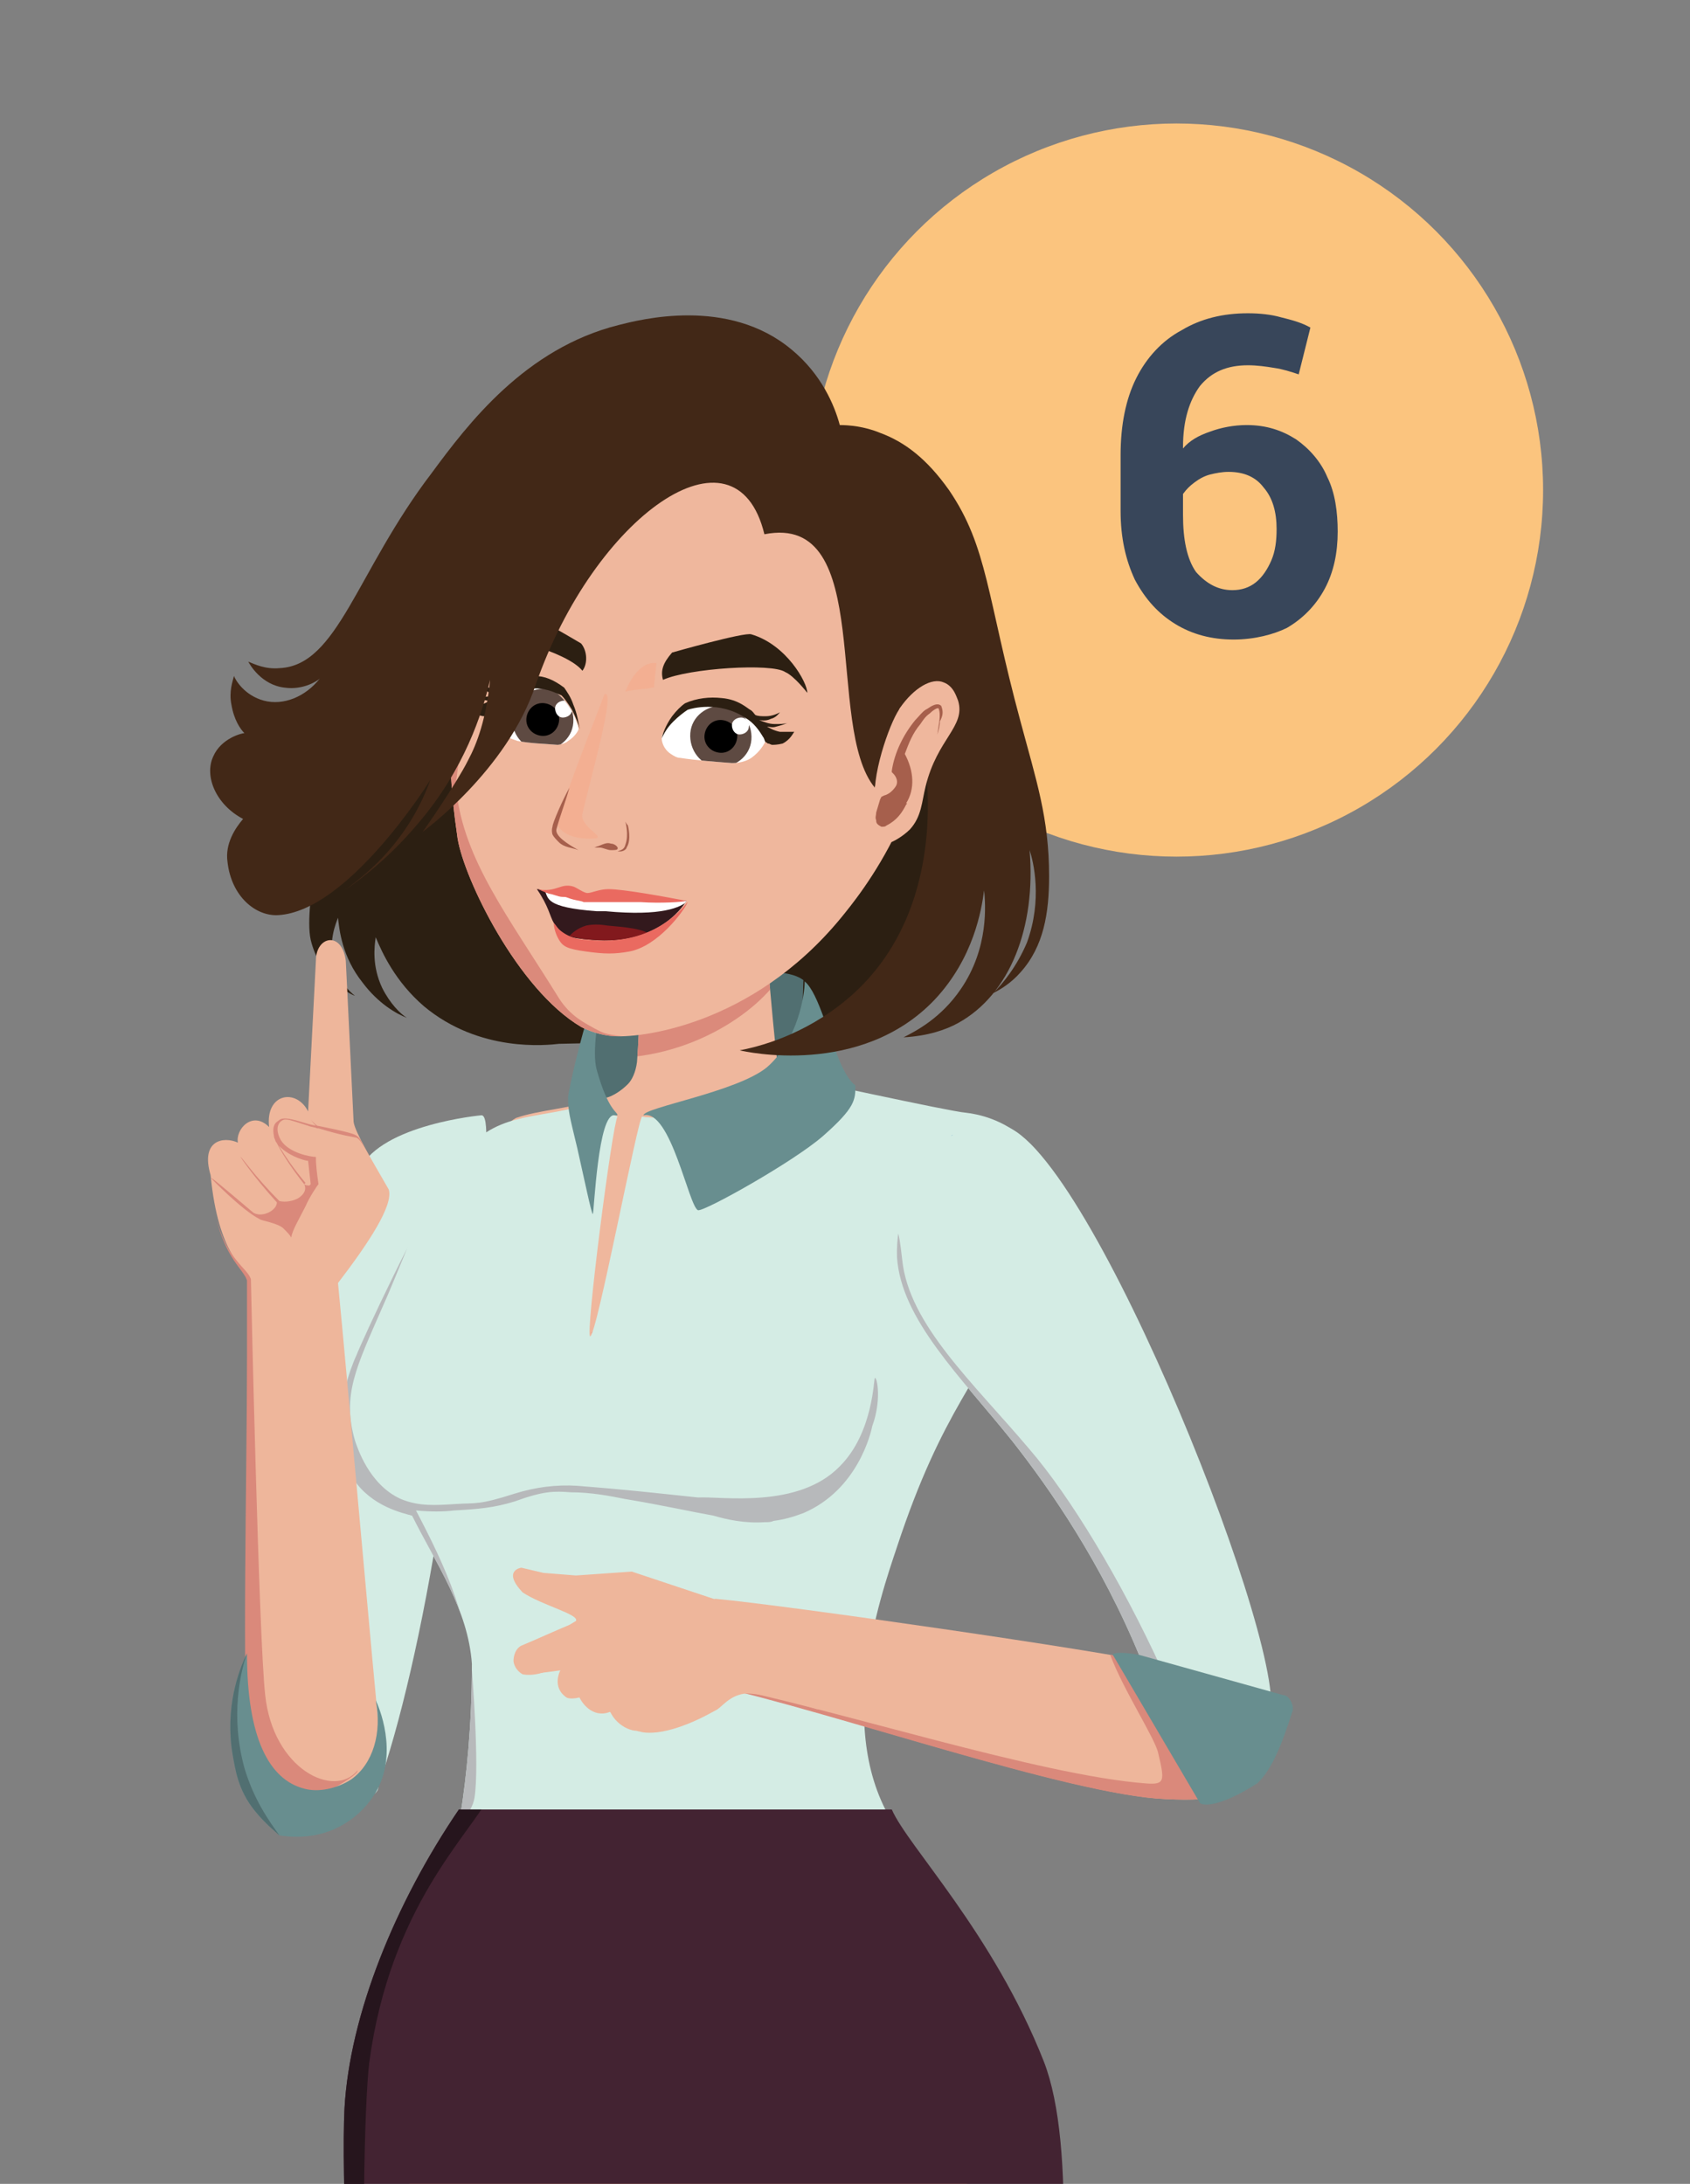 <?xml version="1.0" encoding="utf-8"?>
<!-- Generator: Adobe Illustrator 27.1.0, SVG Export Plug-In . SVG Version: 6.00 Build 0)  -->
<svg version="1.1" id="Capa_1" xmlns="http://www.w3.org/2000/svg" xmlns:xlink="http://www.w3.org/1999/xlink" x="0px" y="0px"
	 viewBox="0 0 130 168" style="enable-background:new 0 0 130 168;" xml:space="preserve">
<rect x="0" y="0" width="130" height="168" fill="#808080" stroke="none"/>
<style type="text/css">
	.st0{clip-path:url(#SVGID_00000002373419692892211510000001067729544335029128_);fill:#FBC47E;}
	.st1{clip-path:url(#SVGID_00000002373419692892211510000001067729544335029128_);}
	.st2{fill:#38465A;}
	.st3{clip-path:url(#SVGID_00000002373419692892211510000001067729544335029128_);fill:#D4ECE4;}
	.st4{clip-path:url(#SVGID_00000002373419692892211510000001067729544335029128_);fill:#2C1F12;}
	.st5{clip-path:url(#XMLID_00000052082609649537256400000002368708397368940707_);fill:#5C2218;}
	.st6{clip-path:url(#XMLID_00000052082609649537256400000002368708397368940707_);fill:#6E3021;}
	.st7{clip-path:url(#XMLID_00000080923381409139672960000011702138050743625645_);fill:#5C2218;}
	.st8{clip-path:url(#XMLID_00000080923381409139672960000011702138050743625645_);fill:#6E3021;}
	.st9{clip-path:url(#XMLID_00000001653883073288396390000003575226097365822868_);fill:#EFB79D;}
	.st10{clip-path:url(#XMLID_00000001653883073288396390000003575226097365822868_);fill:#DB8A7B;}
	.st11{clip-path:url(#XMLID_00000098212249415527033820000012769164023035905154_);fill:#EFB79D;}
	.st12{clip-path:url(#XMLID_00000098212249415527033820000012769164023035905154_);}
	.st13{fill:#DB8A7B;}
	.st14{clip-path:url(#XMLID_00000098212249415527033820000012769164023035905154_);fill:#DB8A7B;}
	.st15{fill:#516F71;}
	.st16{clip-path:url(#XMLID_00000109012967941847651920000010069020718114281636_);fill:#EFB79D;}
	.st17{clip-path:url(#XMLID_00000109012967941847651920000010069020718114281636_);fill:#DB8A7B;}
	.st18{clip-path:url(#XMLID_00000015340877029171716710000012550634657370257330_);fill:#D4ECE4;}
	.st19{clip-path:url(#XMLID_00000015340877029171716710000012550634657370257330_);fill:#B7B9BB;}
	.st20{fill:#688E8F;}
	.st21{clip-path:url(#XMLID_00000002385736334631921870000002659101264952463507_);fill:#432332;}
	.st22{clip-path:url(#XMLID_00000002385736334631921870000002659101264952463507_);fill:#26151D;}
	.st23{clip-path:url(#XMLID_00000022529371192344985900000018100014797360270761_);fill:#EFB79D;}
	.st24{clip-path:url(#XMLID_00000022529371192344985900000018100014797360270761_);fill:#DB8A7B;}
	.st25{clip-path:url(#XMLID_00000062164063113554541400000014538903814331299978_);fill:#FFFFFF;}
	.st26{clip-path:url(#XMLID_00000062164063113554541400000014538903814331299978_);}
	.st27{fill:#5E4A42;}
	.st28{fill:#FFFFFF;}
	.st29{fill:#2C1F12;}
	.st30{fill:#A65F4C;}
	.st31{opacity:0.5;fill:#F8A989;}
	.st32{clip-path:url(#XMLID_00000147938438656043503240000013317548686913821104_);fill:#FFFFFF;}
	.st33{clip-path:url(#XMLID_00000147938438656043503240000013317548686913821104_);}
	.st34{fill:#2B1913;}
	.st35{fill:#422817;}
	.st36{fill:#EFB79D;}
	.st37{clip-path:url(#XMLID_00000150078706919451670910000009121390667524660397_);fill:#33191D;}
	.st38{clip-path:url(#XMLID_00000150078706919451670910000009121390667524660397_);fill:#FFFFFF;}
	.st39{clip-path:url(#XMLID_00000150078706919451670910000009121390667524660397_);fill:#82191D;}
	.st40{fill:#EA6A60;}
	.st41{clip-path:url(#SVGID_00000002373419692892211510000001067729544335029128_);fill:#EEB69B;}
	.st42{fill:#DA897B;}
	.st43{fill:#EEB69B;}
	.st44{clip-path:url(#XMLID_00000093136756795441149000000009252277720773657234_);fill:#D4ECE4;}
	.st45{clip-path:url(#XMLID_00000093136756795441149000000009252277720773657234_);}
	.st46{fill:#B7B9BB;}
	.st47{fill:#8BBED7;}
	.st48{clip-path:url(#SVGID_00000002373419692892211510000001067729544335029128_);fill:#688E8F;}
</style>
<g>
	<defs>
		<rect id="SVGID_1_" x="-8.4" y="0.1" width="137.4" height="168.9"/>
	</defs>
	<clipPath id="SVGID_00000183933128767721636800000018339392892343800712_">
		<use xlink:href="#SVGID_1_"  style="overflow:visible;"/>
	</clipPath>
	
		<circle style="clip-path:url(#SVGID_00000183933128767721636800000018339392892343800712_);fill:#FBC47E;" cx="90.5" cy="37.7" r="28.2"/>
	<g style="clip-path:url(#SVGID_00000183933128767721636800000018339392892343800712_);">
		<path class="st2" d="M94.9,49.2c-1.7,0-3.2-0.4-4.5-1.2c-1.3-0.8-2.3-1.9-3.1-3.4c-0.7-1.5-1.1-3.2-1.1-5.3V35
			c0-2.3,0.4-4.3,1.2-5.9c0.8-1.6,2-2.9,3.5-3.7c1.5-0.9,3.2-1.3,5.1-1.3c0.9,0,1.8,0.1,2.5,0.3c0.8,0.2,1.6,0.4,2.3,0.8l-0.9,3.6
			c-0.6-0.2-1.2-0.4-1.9-0.5c-0.6-0.1-1.3-0.2-2-0.2c-1.6,0-2.8,0.5-3.7,1.6c-0.8,1.1-1.3,2.6-1.3,4.7l0,0.1c0.5-0.6,1.2-1,2.1-1.3
			c0.8-0.3,1.8-0.5,2.8-0.5c1.5,0,2.7,0.4,3.8,1.1c1,0.7,1.9,1.7,2.4,2.9c0.6,1.2,0.8,2.7,0.8,4.2c0,1.6-0.3,3.1-1,4.4
			c-0.7,1.3-1.7,2.3-2.9,3C98,48.8,96.5,49.2,94.9,49.2z M94.8,45.4c0.7,0,1.3-0.2,1.8-0.6s0.9-1,1.2-1.7c0.3-0.7,0.4-1.5,0.4-2.4
			c0-1.3-0.3-2.4-1-3.2c-0.6-0.8-1.5-1.2-2.7-1.2c-0.5,0-1,0.1-1.4,0.2s-0.8,0.3-1.2,0.6s-0.6,0.5-0.9,0.9v1.6c0,1.9,0.3,3.4,1,4.4
			C92.8,44.9,93.7,45.4,94.8,45.4z"/>
	</g>
	
		<path id="XMLID_00000144336175238726138400000006932873609882617743_" style="clip-path:url(#SVGID_00000183933128767721636800000018339392892343800712_);fill:#D4ECE4;" d="
		M37,85.8c0,0-7.6,0.7-9.3,4.1c-3,5.8-8.7,40.4-7.4,47.5c0.1,1.8,9,1.9,8.8,0c1.6-4.5,3.4-12,4.8-21.1c0.5-3.2,0.9-6.7,1.3-10.3
		C35.8,100.6,38.4,85.5,37,85.8z"/>
	<path id="XMLID_22895_" style="clip-path:url(#SVGID_00000183933128767721636800000018339392892343800712_);fill:#2C1F12;" d="
		M27.3,76.6c-0.4-0.3-1.1-1-1.5-2.1c-0.7-1.9,0.1-3.6,0.2-3.9c0.1,0.9,0.3,3,1.9,5c1.2,1.6,2.6,2.4,3.4,2.7C30.8,78,30,77.2,29.4,76
		c-0.8-1.7-0.6-3.2-0.5-3.9c0.5,1.2,1.5,3.4,3.7,5.3c4.3,3.6,9.5,3,10.4,2.9c4-0.1,9.1-0.1,15.2-0.3c7.7-0.2,9.1-0.3,10.6-1.1
		c9-4.5,6.8-21,6.8-23.6c-7.5-1.3-21.6-7.5-37.5-0.2c-4.9,2.2-9.3,3.5-12.6,6c-0.2,0.4-2.2,8.5-1.6,11.2
		C24.6,75.2,26.9,76.5,27.3,76.6z"/>
	<g id="XMLID_6868_" style="clip-path:url(#SVGID_00000183933128767721636800000018339392892343800712_);">
		<g id="XMLID_6897_">
			<defs>
				<path id="XMLID_6898_" d="M62.3,317.3c0-0.1-3,0.5-3.1,0.4c-1.1-0.1-3.2-1.1-4.4,0.3c0,0-1.8,11.5-0.7,16
					c1.1,4.5,3.2,6.3,4.7,6.4c0.4,0,0.9,0,1.5-0.2c1.7-0.6,3.5-2.4,5.1-7.4c0.3-1,0.7-3.6,0.4-5.2C65.4,325.8,63.4,319.9,62.3,317.3
					z"/>
			</defs>
			<clipPath id="XMLID_00000127743162737353478840000009917392064187035275_">
				<use xlink:href="#XMLID_6898_"  style="overflow:visible;"/>
			</clipPath>
			<path id="XMLID_6900_" style="clip-path:url(#XMLID_00000127743162737353478840000009917392064187035275_);fill:#5C2218;" d="
				M62.3,317.3c0-0.1-3,0.5-3.1,0.4c-1.1-0.1-3.2-1.1-4.4,0.3c0,0-1.8,11.5-0.7,16c1.1,4.5,3.2,6.3,4.7,6.4c0.4,0,0.9,0,1.5-0.2
				c1.7-0.6,3.5-2.4,5.1-7.4c0.3-1,0.7-3.6,0.4-5.2C65.4,325.8,63.4,319.9,62.3,317.3z"/>
			<path id="XMLID_6899_" style="clip-path:url(#XMLID_00000127743162737353478840000009917392064187035275_);fill:#6E3021;" d="
				M63,315c0-0.1-3,0.5-3.1,0.4c-1.1-0.1-3.2-1.1-4.4,0.3c0,0-1.8,11.5-0.7,16c1.1,4.5,3.2,6.3,4.7,6.4c0.4,0,0.9,0,1.5-0.2
				c1.7-0.6,3.5-2.4,5.1-7.4c0.3-1,0.7-3.6,0.4-5.2C66,323.4,64,317.6,63,315z"/>
		</g>
		<g id="XMLID_6893_">
			<defs>
				<path id="XMLID_6894_" d="M45.6,319.5c0-0.7-0.1-1.7-0.7-1.7c-4.4,1.9-8.5,4.3-13.2,6.4c-0.9,0.7-2.1,1.7-3.4,3
					c-2.2,2.3-6,5.9-5,7.7c1.3,2.2,8.3,0.5,12.1-1.5c1.6-0.8,4.5-2.9,5.9-6.5c0.3-0.8,0.7-1.8,1.4-2.8c0.2-0.3,0.5-0.5,0.6,0.5
					c0.1,1.1,0,4.3,0,4.1l0.8,0l0.4-4.4c0.2-0.8,0.8-2.4,1.1-4.2c0-0.1,0-0.3,0.1-0.4C45.6,319.8,45.6,319.7,45.6,319.5
					C45.6,319.5,45.6,319.5,45.6,319.5L45.6,319.5z"/>
			</defs>
			<clipPath id="XMLID_00000152230518879596337020000001477945106619102083_">
				<use xlink:href="#XMLID_6894_"  style="overflow:visible;"/>
			</clipPath>
			<path id="XMLID_6896_" style="clip-path:url(#XMLID_00000152230518879596337020000001477945106619102083_);fill:#5C2218;" d="
				M45.6,319.5c0-0.7-0.1-1.7-0.7-1.7c-4.4,1.9-8.5,4.3-13.2,6.4c-0.9,0.7-2.1,1.7-3.4,3c-2.2,2.3-6,5.9-5,7.7
				c1.3,2.2,8.3,0.5,12.1-1.5c1.6-0.8,4.5-2.9,5.9-6.5c0.3-0.8,0.7-1.8,1.4-2.8c0.2-0.3,0.5-0.5,0.6,0.5c0.1,1.1,0,4.3,0,4.1l0.8,0
				l0.4-4.4c0.2-0.8,0.8-2.4,1.1-4.2c0-0.1,0-0.3,0.1-0.4C45.6,319.8,45.6,319.7,45.6,319.5C45.6,319.5,45.6,319.5,45.6,319.5
				L45.6,319.5z"/>
			<path id="XMLID_6895_" style="clip-path:url(#XMLID_00000152230518879596337020000001477945106619102083_);fill:#6E3021;" d="
				M45.6,319.5c0-0.7-0.1-1.7-0.7-1.7c-4.4,1.9-6.9,3.7-11.6,5.8c-0.9,0.7-2.1,1.7-3.4,3c-2.2,2.3-6,5.9-5,7.7
				c1.3,2.2,8.3,0.5,12.1-1.5c1.6-0.8,2.9-2.3,4.2-5.9c0.3-0.8,0.7-1.8,1.4-2.8c0.2-0.3,0.5-0.5,0.6,0.5c0.1,1.1,0,4.3,0,4.1l0.8,0
				l0.4-4.4c0.2-0.8,0.8-2.4,1.1-4.2c0-0.1,0-0.3,0.1-0.4C45.6,319.8,45.6,319.7,45.6,319.5C45.6,319.5,45.6,319.5,45.6,319.5
				L45.6,319.5z"/>
		</g>
		<g id="XMLID_6888_">
			<defs>
				<path id="XMLID_6889_" d="M54,208.6l-1.4-67.5c-6.5-0.5-12.3,1.4-13,6.8c-0.8,6.2-8.7,16.1-8.9,25.1c-1.2,35,5.9,72.8,5.9,77.5
					c0,13.7,2.5,52.7,1.9,62.9c-0.1,2.6-1.8,5.8-6.3,10.1c-0.7,0.6-1.9,2-2.1,2.3c-0.8,1.2,3.7,3.1,6.9,1.3c1.9-1.1,2.3-1.3,5.2-5.2
					c0.7-1.2,2.2-3,3-3.5l-0.6-5.6c0.1-1.6,0.3-3,0.5-4.5l2.1-11.8c0.2-1.1,0.4-2.3,0.6-3.5l0.3-2h0c0.8-5.4,1.6-12,1.8-21.1
					c0.1-1.7-0.2-8.3-1.9-14.6C49.3,237.8,52.7,226.2,54,208.6z"/>
			</defs>
			<clipPath id="XMLID_00000166644401869816232960000017621025286462795945_">
				<use xlink:href="#XMLID_6889_"  style="overflow:visible;"/>
			</clipPath>
			<path id="XMLID_6891_" style="clip-path:url(#XMLID_00000166644401869816232960000017621025286462795945_);fill:#EFB79D;" d="
				M54,208.6l-1.4-67.5c-6.5-0.5-12.3,1.4-13,6.8c-0.8,6.2-8.7,16.1-8.9,25.1c-1.2,35,6,72.8,5.9,77.5c-0.1,14.4,1,29.8,2.1,46.1
				l-0.3,16.8c-0.1,2.6-1.8,5.8-6.3,10.1c-0.7,0.6-1.9,2-2.1,2.3c-0.8,1.2,3.7,3.1,6.9,1.3c1.9-1.1,2.3-1.3,5.2-5.2
				c0.7-1.2,2.2-3,3-3.5l-0.6-5.6c0.1-1.6,0.3-3,0.5-4.5l2.1-11.8c0.2-1.1,0.4-2.3,0.6-3.5l0.3-2h0c0.8-5.4,1.6-12,1.8-21.1
				c0.1-1.7-0.2-8.3-1.9-14.6C49.3,237.8,52.7,226.2,54,208.6z"/>
			<path id="XMLID_6890_" style="clip-path:url(#XMLID_00000166644401869816232960000017621025286462795945_);fill:#DB8A7B;" d="
				M34.4,218.7c0.1-0.5,0.3-0.9,0.3-0.9c0-0.1,0-0.1,0.1-0.1c0.3-0.9,1.4-2.1,1.7-2.6c-1.5,0.5-3.4,2.3-4.3,3c0,0,0.2-0.1,0.2-0.1
				c0.4,4.6,1.2,9.1,1.4,13.5c0.2,5.6,0.7,10.3,1.2,15.3c0,0.5,0.1,1.4,0.2,2.4c0,0,0,0,0,0c0.2,2.5,0.6,5.8,0.8,6.9
				c-0.7,8.3,0.1,25.9,0.8,36.9c0.6,9.2,0.9,14.3,0.6,17.7c0,0-8,16-8,16.3c0,0,3.4-2.6,6.4-6.1c1.9-2.3,3.4-5.5,3.6-8.1
				c0.2-3.8-1-29.7-1.1-31c-0.2-3.7,0-15.4,0-19.8c0-0.7,0.5-1.7,1.2-2.5c1.1-1.3,2.8-1.7,2.8-2.3c0-0.6-1.4-0.6-2.7-1.7
				c-0.2-0.2-0.9-0.8-1.6-2.8c-0.5-1.2-0.7-2.3-1-5.4c-0.5-3.9-0.7-6.9-0.9-9.3c0,0-1-9.6-1.3-13c2.9,0.2,5.6,0.6,9.5,0.1
				c2.8-0.3,6.7-0.7,8.9-1.3l0.6-5.6L34.4,218.7z"/>
		</g>
		<g id="XMLID_6869_">
			<defs>
				<path id="XMLID_6870_" d="M72.4,202.6c1.6-11.8,5-37.6-1.6-46.9c-1.3-1.8-2.5-3.8-3.8-5.6c-2.5-3.5-4.1-5.5-5-8.8
					c-0.3-1.1-5.2,3.7-7.5,7.1c-2.1,3.1-11.7,6.5-13.5,9.6c0.5,6.8-0.1,17.8,0.4,24.5c0,0,5.2,27.6,7.2,49.2
					c0.5,5.6,1.2,10.2,1.9,15.2c0.1,0.5,0.2,1.4,0.3,2.4c0,0,0,0,0,0c0.4,2.5,0.9,5.8,1.1,6.8c-0.3,8.4,1.3,25.8,2.5,36.9
					c1,9.2,1.3,13.3,1.1,16.7c0,0,0,0,0,0c0,0.7-0.1,1.3-0.1,2c-0.1,3-0.9,3.8-0.7,6c0.2,2.2-0.5,6.1-0.5,9.4c0,2.8,1.9,5,5.2,5
					c3.8-0.3,5.4-3.7,5.1-6.4c-0.3-2.7-2.5-6.6-2.6-11.4c0.6-2,0.4-3.6,0.3-5c0-0.3,0-0.7,0-1.2c0.1-3.4,1-15.9,4-34.8
					c2-13.1,0.9-17.5,0.2-20.5c-0.5-2.1-0.5-4.9-0.5-6.5c0-1.2,0.4-2.3,3-16.8C70.3,222,71.8,207.2,72.4,202.6z"/>
			</defs>
			<clipPath id="XMLID_00000160893372332630299540000004573616758301744313_">
				<use xlink:href="#XMLID_6870_"  style="overflow:visible;"/>
			</clipPath>
			<path id="XMLID_6886_" style="clip-path:url(#XMLID_00000160893372332630299540000004573616758301744313_);fill:#EFB79D;" d="
				M72.4,202.6c1.6-11.8,5-37.6-1.6-46.9c-1.3-1.8-2.5-3.8-3.8-5.6c-2.5-3.5-4.1-5.5-5-8.8c-0.3-1.1-5.2,3.7-7.5,7.1
				c-2.1,3.1-11.7,6.5-13.5,9.6c0.5,6.8-0.1,17.8,0.4,24.5c0,0,5.2,27.6,7.2,49.2c0.5,5.6,1.2,10.2,1.9,15.2
				c0.1,0.5,0.2,1.4,0.3,2.4c0,0,0,0,0,0c0.4,2.5,0.9,5.8,1.1,6.8c-0.3,8.4,1.3,25.8,2.5,36.9c1,9.2,1.3,13.3,1.1,16.7c0,0,0,0,0,0
				c0,0.7-0.1,1.3-0.1,2c-0.1,3-0.9,3.8-0.7,6c0.2,2.2-0.5,6.1-0.5,9.4c0,2.8,1.9,5,5.2,5c3.8-0.3,5.4-3.7,5.1-6.4
				c-0.3-2.7-2.5-6.6-2.6-11.4c0.6-2,0.4-3.6,0.3-5c0-0.3,0-0.7,0-1.2c0.1-3.4,1-15.9,4-34.8c2-13.1,0.9-17.5,0.2-20.5
				c-0.5-2.1-0.5-4.9-0.5-6.5c0-1.2,0.4-2.3,3-16.8C70.3,222,71.8,207.2,72.4,202.6z"/>
			<g id="XMLID_6872_" style="clip-path:url(#XMLID_00000160893372332630299540000004573616758301744313_);">
				<path id="XMLID_6885_" class="st13" d="M42,185.4c0,0,0,0.1,0,0.1C42,185.5,42,185.5,42,185.4z"/>
				<path id="XMLID_6884_" class="st13" d="M56,146.3c-0.6,0.7-1.1,1.4-1.6,2c-1.1,1.5-9.8,3.4-10.7,5c0.9-1.6,9.7-3.4,10.7-5
					C54.9,147.7,55.5,147,56,146.3z"/>
				<path id="XMLID_6883_" class="st13" d="M41.3,179.7c0-1-0.1-2-0.1-3C41.2,177.8,41.2,178.8,41.3,179.7z"/>
				<path id="XMLID_6882_" class="st13" d="M59,143.1c0.4-0.4,0.8-0.7,1.1-1C59.8,142.4,59.4,142.7,59,143.1z"/>
				<path id="XMLID_6881_" class="st13" d="M60.6,141.7c0.3-0.2,0.6-0.4,0.8-0.5C61.2,141.3,60.9,141.5,60.6,141.7z"/>
				<path id="XMLID_6880_" class="st13" d="M61.4,141.2c0.1-0.1,0.2-0.1,0.3-0.1C61.6,141.1,61.5,141.1,61.4,141.2z"/>
				<path id="XMLID_6879_" class="st13" d="M41.2,171.8c0-1.1,0-2.2,0-3.3C41.2,169.6,41.2,170.7,41.2,171.8z"/>
				<path id="XMLID_6878_" class="st13" d="M55,329.9c0.3,0.5,0.8,1,1.3,1.3C55.8,330.9,55.3,330.4,55,329.9z"/>
				<path id="XMLID_6877_" class="st13" d="M56.3,331.2c0.8,0.5,1.9,0.8,3.1,0.8l0,0C58.2,332.1,57.1,331.8,56.3,331.2z"/>
				<path id="XMLID_6876_" class="st13" d="M54.3,325.9c0-0.1,0-0.2,0-0.3C54.3,325.7,54.3,325.8,54.3,325.9z"/>
				<path id="XMLID_6875_" class="st13" d="M54.8,319.3C54.8,319.3,54.8,319.3,54.8,319.3C54.8,319.3,54.8,319.3,54.8,319.3z"/>
				<path id="XMLID_6874_" class="st13" d="M41.5,182.9C41.5,182.9,41.5,182.9,41.5,182.9C41.5,182.9,41.5,182.9,41.5,182.9z"/>
				<path id="XMLID_6873_" class="st13" d="M54.3,324.6c0-0.1,0-0.1,0-0.2C54.4,324.5,54.3,324.5,54.3,324.6z"/>
			</g>
			<path id="XMLID_6871_" style="clip-path:url(#XMLID_00000160893372332630299540000004573616758301744313_);fill:#DB8A7B;" d="
				M48.6,219c0.1-0.5,0.2-0.9,0.2-0.9c0-0.1,0-0.1,0-0.1c0.3-0.9,1.3-2.2,1.6-2.7c-1.5,0.5-2.6,2.2-3.4,2.9c0,0,0,0,0,0
				c0.6,4.6,1.1,9.2,1.5,13.6c0.5,5.6,1.2,10.2,1.9,15.2c0.1,0.5,0.2,1.4,0.3,2.4c0,0,0,0,0,0c0.4,2.5,0.9,5.8,1.1,6.8
				c-0.3,8.4,1.3,25.8,2.5,36.9c1,9.2,1.3,13.3,1.1,16.7c0,0,0,0,0,0c0,0.7-0.1,1.3-0.1,2c-0.1,3-0.9,3.8-0.7,6c0,0.2,0,0.5,0,0.7
				c0,0,0,0,0,0c0,0,0,0,0,0c0.1,0-0.1-1.1,0.2-2.6c0.2-0.9,0.4-1.3,0.6-2.1c0.4-1.4,0.4-2.4,0.4-3.9c0.1-3.8-1.5-26.9-1.6-28.3
				c-0.4-3.7-1.7-14.5-0.7-19.1c0.1-0.7,0.4-1.5,1-2.3c1.1-1.4,5-1.5,5-2.1c0-0.6-4.1-0.6-5.4-1.7c-0.2-0.2-0.9-0.8-1.7-2.7
				c-0.5-1.2-0.8-2.2-1.3-5.3c-0.7-3.9-1-6.8-1.3-9.2l0,0c0-0.1-1.1-8-1.4-14.4c2.9,0.1,10.5,0,14.4-0.5c2.8-0.3,5.2-0.8,7.4-1.4
				l0.6-4.6L48.6,219z"/>
		</g>
	</g>
	<g id="XMLID_6857_" style="clip-path:url(#SVGID_00000183933128767721636800000018339392892343800712_);">
		<path id="XMLID_22893_" class="st15" d="M45.2,77.2c6-1,14.2-3.6,16.6-1.8l-0.2,6.1l-12.4,5.2c-0.6-0.1-1.6-0.3-2.5-1
			c-1.6-1.3-1.8-3.3-1.9-4.1C44.8,81.6,44.8,80.8,45.2,77.2L45.2,77.2z"/>
		<g id="XMLID_6862_">
			<defs>
				<path id="XMLID_6863_" d="M76.1,89.3c-0.1-0.1-0.2-0.3-0.3-0.4c-1.7-2.8-4.7-3.6-5.8-3.8c-0.9-0.2-7.2-1.6-9.3-2.3
					c-0.7-0.5-0.7-0.7-0.9-1.2c-0.1-0.2-0.6-5.9-0.6-5.9c-0.1-1.2,0-2.7-0.1-4.5c-0.1-1-0.3-1.4-0.7-1.6c-0.9-0.3-2.6,0.7-4.6,0.8
					c-2.9,0.2-5.4-1.6-5.2,1.4c0,0.1,0,0.2,0,0.3c0.1,0.5,0.9,3.3,0.4,9.6c-0.1,0.8-0.4,1.4-0.7,1.7c-0.6,0.6-1.2,0.9-1.5,1
					c-3,0.9-5.4,1-7.1,1.6c-1.4,0.5-1.9,2.4-3.2,5.8c-1.1,2.9-3.2,5.4-3.6,7.3c4.4,5,7.9,9,11,12.5c2.1-0.7,4.9-1.7,7.9-3
					c1.6-0.7,3.3-1.5,4.9-2.4c4.9-2.6,13.2-4.9,15.6-7.2c0.4-0.3,2.7-1.7,3.7-7.1C76.3,91.3,76.3,90.4,76.1,89.3z"/>
			</defs>
			<clipPath id="XMLID_00000011019860701081771060000011299537454652616595_">
				<use xlink:href="#XMLID_6863_"  style="overflow:visible;"/>
			</clipPath>
			<path id="XMLID_6866_" style="clip-path:url(#XMLID_00000011019860701081771060000011299537454652616595_);fill:#EFB79D;" d="
				M76.1,89.3c-0.1-0.1-0.2-0.3-0.3-0.4c-1.7-2.8-4.7-3.6-5.8-3.8c-0.9-0.2-7.2-1.6-9.3-2.3c-0.7-0.5-0.7-0.7-0.9-1.2
				c-0.1-0.2-0.6-5.9-0.6-5.9c-0.1-1.2,0-2.7-0.1-4.5c-0.1-1-0.3-1.4-0.7-1.6c-0.9-0.3-2.6,0.7-4.6,0.8c-2.9,0.2-5.4-1.6-5.2,1.4
				c0,0.1,0,0.2,0,0.3c0.1,0.5,0.9,3.3,0.4,9.6c-0.1,0.8-0.4,1.4-0.7,1.7c-0.6,0.6-1.2,0.9-1.5,1c-3,0.9-5.4,0.6-7.1,1.6
				c-1.3,0.7-1.9,2.4-3.2,5.8c-1.1,2.9-3.2,5.4-3.6,7.3c4.4,5,7.9,9,11,12.5c2.1-0.7,4.9-1.7,7.9-3c1.6-0.7,3.3-1.5,4.9-2.4
				c4.9-2.6,13.2-4.9,15.6-7.2c0.4-0.3,2.7-1.7,3.7-7.1C76.3,91.3,76.3,90.4,76.1,89.3z"/>
			<path id="XMLID_6865_" style="clip-path:url(#XMLID_00000011019860701081771060000011299537454652616595_);fill:#DB8A7B;" d="
				M58.6,85.2c-0.9,0.7-1.8,1.3-2.8,1.9c-0.5,0.3-1,0.5-1.5,0.8c-0.5,0.2-1.1,0.5-1.4,0.5c0,0,0,0,0,0l0,0l0,0c0,0-0.1,0-0.2,0
				c-0.1,0-0.2,0-0.4,0.1c-0.1,0.1-0.2,0.2-0.2,0.4c0,0.2,0,0.3,0,0.2c0,0.1,0,0.1,0.1,0.2l0,0l0.1,0.1l0.2,0.3
				c0.1,0.2,0.2,0.4,0.3,0.7c0.2,0.5,0.2,1,0.2,1.4c-0.1,1-0.6,1.9-1.2,2.8c-0.6,0.9-1.3,1.9-2,2.8c-0.7,0.9-1.4,1.8-2.1,2.7
				c-0.7,0.9-1.4,1.8-2.3,2.5c2-1.2,3.5-3,5.1-4.7c0.8-0.9,1.5-1.8,2.2-2.7c0.7-0.9,1.4-2.1,1.5-3.4c0-0.7-0.1-1.3-0.3-1.9
				c-0.1-0.2-0.2-0.4-0.3-0.7c0.5-0.1,0.8-0.3,1.2-0.5c0.5-0.3,1-0.6,1.5-0.9c1.9-1.4,3.7-2.9,4.8-5C60.3,83.7,59.5,84.5,58.6,85.2z
				"/>
			<path id="XMLID_6864_" style="clip-path:url(#XMLID_00000011019860701081771060000011299537454652616595_);fill:#DB8A7B;" d="
				M48.7,81.3c6.6-0.7,11.6-5.2,12-7.8c0.1-0.5,0-0.5-0.1-1.8c-0.1-0.5-0.2-2-0.8-3.7c-0.3-0.9-0.4-1.5-0.7-1.6
				c-0.9-0.3-2.6,0.7-4.6,0.8c-2.9,0.2-5.4-1.6-5.2,1.4c0,0.1,0,0.2,0,0.3c0.1,0.3,0.1,0.6,0.1,0.6c0.1,0.2,0.2,3.8-0.9,8.6
				C48.4,78.5,49,80.6,48.7,81.3z"/>
		</g>
		<g id="XMLID_6858_">
			<defs>
				<path id="XMLID_6859_" d="M80.8,90.2c-0.3-0.6-0.8-1.6-1.9-2.5c-1.7-1.6-3.7-2-4.6-2.1c-1.3-0.1-13-2.7-13.4-2.7
					c0,0-0.1,0.1-0.1,0.2c-1.5,2.6-10.3,3.1-11.4,2.8c-0.3-0.1-3.5,16.9-4,16.9c-0.4,0,1.7-16.3,2.1-16.9c-1.7-0.9-3.9,0.4-3.2-0.7
					c-4,1-6.7,0.4-9.6,4.7c-2.7,4.3-6.7,12.9-7.3,14.4c0,0,0,0,0,0c0,0-1.4,2.9-1.2,6.1c0.1,1,0.2,2.2,1,3.4
					c1.4,2.1,3.8,2.6,4.5,2.8c1.9,3.8,4.3,7.2,4.6,11.4c0,9.6-1.7,15.6-1.8,16.5c-0.2,4.6,36.3-1.5,34.7-3.5
					c-5.3-7.3-1.5-18.1-0.2-22c3.5-10.6,6.4-12.8,9.8-20C80.6,95,80.9,92,80.8,90.2z"/>
			</defs>
			<clipPath id="XMLID_00000149345998439227228390000004328446522344699571_">
				<use xlink:href="#XMLID_6859_"  style="overflow:visible;"/>
			</clipPath>
			<path id="XMLID_6861_" style="clip-path:url(#XMLID_00000149345998439227228390000004328446522344699571_);fill:#D4ECE4;" d="
				M80.8,90.2c-0.3-0.6-0.8-1.6-1.9-2.5c-1.7-1.6-3.7-2-4.6-2.1c-1.3-0.1-13-2.7-13.4-2.7c0,0-0.1,0.1-0.1,0.2
				c-1.5,2.6-10.3,3.1-11.4,2.8c-0.3-0.1-3.5,16.9-4,16.9c-0.4,0,1.7-16.3,2.1-16.9c-1.7-0.9-3.9,0.4-3.2-0.7c-4,1-6.7,0.4-9.6,4.7
				c-2.7,4.3-6.7,12.9-7.3,14.4c0,0,0,0,0,0c0,0-1.4,2.9-1.2,6.1c0.1,1,0.2,2.2,1,3.4c1.4,2.1,3.8,2.6,4.5,2.8
				c1.9,3.8,4.3,7.2,4.6,11.4c0,9.6-1.7,15.6-1.8,16.5c-0.2,4.6,36.3-1.5,34.7-3.5c-5.3-7.3-1.5-18.1-0.2-22
				c3.5-10.6,6.4-12.8,9.8-20C80.6,95,80.9,92,80.8,90.2z"/>
			<path id="XMLID_6860_" style="clip-path:url(#XMLID_00000149345998439227228390000004328446522344699571_);fill:#B7B9BB;" d="
				M67.3,106c-0.1,0-0.1,4.2-2.7,6.8c-3.2,3.3-9.1,2.3-10.9,2.4c-3.8-0.4-5.5-0.6-9.3-0.9c-1.6-0.1-3.2,0.1-4.8,0.6
				c-2.8,0.9-3,0.7-4.5,0.8c-1.6,0.1-2.9,0.2-4.3-0.4c-2.4-1.1-3.3-3.9-3.5-4.5c-1-3.5,0.1-5.6,2.1-10.2c1.1-2.4,2.6-6.6,4-8.9
				c-0.4,0.7-2.6-0.2-3.6,1.8c-1,2.1-1.8,3.8-2.3,4.9c-1,2.3-2,5-2.8,7.3c-0.4,1.2-0.6,2.5-0.7,3.7c0,1.3,0.3,2.5,0.9,3.7
				c0.6,1.1,1.7,2,2.9,2.5c1.1,0.5,2.3,0.8,3.4,0.9c1.1,2.2,2,4.4,2.8,6.7c0.7,2.4,1.3,4.7,1.2,7.2c0,2.5-0.1,5-0.5,7.5
				c-0.3,2.5-0.8,4.9-1.3,7.5l0.1,0c0.3-1.2,0.8-2.4,1.1-3.6c0.3-1.2,1.7-2.2,1.9-3.5c0.4-2.5-0.2-9.8-0.2-9.8
				c-0.1-0.7-0.1-1.3-0.3-2c-0.2-1.3-0.6-2.5-1-3.7c-0.8-2.3-1.9-4.5-3-6.6c1.1,0.1,2.1,0.1,2.9,0c1.8-0.1,3.1-0.2,4.7-0.7
				c2.2-0.8,3-0.8,4.3-0.7c1.6,0,3.1,0.3,4.1,0.5c3,0.5,5.2,1,6.9,1.3c1,0.3,2.4,0.6,3.9,0.5c0.3,0,0.5,0,0.7-0.1
				c0.8-0.1,1.5-0.3,2.3-0.6c4.2-1.8,5.2-6.2,5.3-6.7C67.8,107.8,67.5,106,67.3,106z"/>
		</g>
		<g id="XMLID_22890_">
			<path id="XMLID_22892_" class="st20" d="M47.3,85.8c0.2,0,0.2,0,0.2,0c0-0.3-0.7-0.3-1.6-3.5c-0.4-1.5,0.2-4.2,0.3-5.4
				c-1.2,0.6-0.7,0.4-0.9,1.1c-0.5,1.3-1.5,5.5-1.6,6.4c0,1.1,0.1,1.4,0.7,3.9c0.5,2.2,1.1,5.1,1.2,5.1C45.7,93.3,46,85.5,47.3,85.8
				z"/>
			<path id="XMLID_22891_" class="st20" d="M49.5,85.8c0-0.6,7.2-1.8,9.5-3.7c2.4-2.1,2.9-5.6,2.9-6.6c1.1,0.9,1.9,4.5,2.9,6.6
				c0.3,0.6,0.6,1.1,1,1.4c0,1.1,0,1.7-2.5,3.9c-2.3,2-9.1,5.8-9.6,5.7C53,92.9,51.6,85.3,49.5,85.8z"/>
		</g>
	</g>
	<g id="XMLID_6853_" style="clip-path:url(#SVGID_00000183933128767721636800000018339392892343800712_);">
		<defs>
			<path id="XMLID_6854_" d="M68.6,139.2c-0.4,0-33.3,0-33.3,0c-4.9,7.2-8.4,15.8-8.8,23c-0.5,9.8,2.4,54.2,2.7,57.4
				c15.9,3.1,33.8,2.4,46,0.5c1.3-6.2,10.1-48.6,5.1-61.5C76.4,148.7,69.8,142,68.6,139.2z"/>
		</defs>
		<clipPath id="XMLID_00000042713356293661371660000013380048606051250604_">
			<use xlink:href="#XMLID_6854_"  style="overflow:visible;"/>
		</clipPath>
		<path id="XMLID_6856_" style="clip-path:url(#XMLID_00000042713356293661371660000013380048606051250604_);fill:#432332;" d="
			M68.6,139.2c-0.4,0-33.3,0-33.3,0c-4.9,7.2-8.4,15.8-8.8,23c-0.5,9.8,2.4,54.2,2.7,57.4c15.9,3.1,33.8,2.4,46,0.5
			c1.3-6.2,10.1-48.6,5.1-61.5C76.4,148.7,69.8,142,68.6,139.2z"/>
		<path id="XMLID_6855_" style="clip-path:url(#XMLID_00000042713356293661371660000013380048606051250604_);fill:#26151D;" d="
			M30.1,215.2c-0.1-0.3-0.3-1.1,0-1.8c0.6-1.2,2.3-0.7,4.5-1.3c1-0.3,2.4-0.9,4-2.4c-1.5,0.2-2.5-0.2-3.1-0.3
			c-8.6-1.5-7.8-44.9-7.1-50.7c1.6-12,7.7-17.5,9.3-20.6c0,0-6.4-3.9-6.2,1.3c-0.4,5.8-10.8,28.6-10.6,31.6c1,16,6.2,35.6,7.2,42.4
			c0.2,1.5,0.6,3.9,0.7,8.6c0.2,0,0.4,0,0.8,0c1.3,0.1,3.7,0.1,7.9-0.1c1.7-0.1,3.9-0.3,6.5-0.6C41.9,220.8,31.2,219,30.1,215.2z"/>
	</g>
	<g id="XMLID_6797_" style="clip-path:url(#SVGID_00000183933128767721636800000018339392892343800712_);">
		<g id="XMLID_6848_">
			<defs>
				<path id="XMLID_6849_" d="M64.7,70.6c1.3-1.6,8-9.6,6.7-20.2c-0.5-3.9-1.8-6.5-2.1-7c-3.5-6.7-11.9-12.7-21-10.4
					c-10.2,2.5-14.1,9.9-13.9,14.1c0.1,1.7,0.3,4.2,0.2,7.3c-0.1,5.7,0.4,8.6,0.6,10.1c0.5,3.1,4.6,11.6,9.5,14.5
					c0,0,1.1,0.6,2.4,0.7C49,79.9,57.8,79,64.7,70.6z"/>
			</defs>
			<clipPath id="XMLID_00000034775037061663377990000005560814706220481676_">
				<use xlink:href="#XMLID_6849_"  style="overflow:visible;"/>
			</clipPath>
			<path id="XMLID_6851_" style="clip-path:url(#XMLID_00000034775037061663377990000005560814706220481676_);fill:#EFB79D;" d="
				M64.7,70.6c1.3-1.6,8-9.6,6.7-20.2c-0.5-3.9-1.8-6.5-2.1-7c-3.5-6.7-11.9-12.7-21-10.4c-10.2,2.5-14.1,9.9-13.9,14.1
				c0.1,1.7,0.3,4.2,0.2,7.3c-0.1,5.7,0.4,8.6,0.6,10.1c0.5,3.1,4.6,11.6,9.5,14.5c0,0,1.1,0.6,2.4,0.7C49,79.9,57.8,79,64.7,70.6z"
				/>
			<path id="XMLID_6850_" style="clip-path:url(#XMLID_00000034775037061663377990000005560814706220481676_);fill:#DB8A7B;" d="
				M45.7,79.1c-0.7-0.4-1.8-0.9-2.7-2.3c-3.9-6.3-7.3-10.6-7.9-16c-0.1-1.1,0.4-2.6,0.5-5.9c0.1-3.1-0.1-6-0.2-7.7
				c-0.2-4.2,3.8-11.6,13.9-14.1c1.5-0.4,3-0.5,4.5-0.5c-1.7-0.1-3.5,0-5.3,0.4c-2.1,0.5-11.6,4.9-13.9,14.1
				c-0.4,1.6-0.5,3.2-0.6,6.5c0,1.4-0.2,5.3,0.3,8.9c1.5,10.9,8.6,17.6,10.3,17.4c0.1,0,1.2-0.2,2.7-0.2c0.2,0,0.4,0,0.6,0
				C46.5,79.6,46.3,79.4,45.7,79.1z"/>
		</g>
		<g id="XMLID_6836_">
			<g id="XMLID_6841_">
				<defs>
					<path id="XMLID_6842_" d="M37.6,54.9c0.1,0.3,0.3,0.9,0.9,1.4c0.5,0.5,1.1,0.6,1.3,0.7c1.1,0.2,1.9,0.2,3.1,0.3
						c0.1,0,0.6-0.1,0.8-0.3c0.5-0.3,0.8-0.8,0.8-0.9c0-0.2-0.1-0.4-0.2-0.7c-0.5-1.4-1.7-2.6-3-2.8C39.8,52.4,38.4,53.3,37.6,54.9z
						"/>
				</defs>
				<clipPath id="XMLID_00000039135663133929095220000009828077405180806831_">
					<use xlink:href="#XMLID_6842_"  style="overflow:visible;"/>
				</clipPath>
				<path id="XMLID_6847_" style="clip-path:url(#XMLID_00000039135663133929095220000009828077405180806831_);fill:#FFFFFF;" d="
					M37.6,54.9c0.1,0.3,0.3,0.9,0.9,1.4c0.5,0.5,1.1,0.6,1.3,0.7c1.1,0.2,2.3,0.3,3.4,0.4c0.1,0,0.4,0,0.6-0.2
					c0.5-0.3,0.7-0.9,0.7-1.1c0-0.2-0.1-0.4-0.2-0.7c-0.5-1.4-1.7-2.6-3-2.8C39.8,52.4,38.4,53.3,37.6,54.9z"/>
				<g id="XMLID_6843_" style="clip-path:url(#XMLID_00000039135663133929095220000009828077405180806831_);">
					<path id="XMLID_6846_" class="st27" d="M44.1,55.6c-0.1,1.3-1.3,2.2-2.6,2.1c-1.3-0.1-2.2-1.3-2.1-2.6c0.1-1.3,1.3-2.2,2.6-2.1
						C43.3,53.1,44.2,54.3,44.1,55.6z"/>
					<path id="XMLID_6845_" d="M43,55.5c-0.1,0.7-0.7,1.2-1.4,1.1c-0.7-0.1-1.2-0.7-1.1-1.4c0.1-0.7,0.7-1.2,1.4-1.1
						C42.6,54.2,43.1,54.8,43,55.5z"/>
					<path id="XMLID_6844_" class="st28" d="M44,54.6c0,0.4-0.4,0.6-0.7,0.6c-0.4,0-0.6-0.4-0.6-0.7c0-0.4,0.4-0.6,0.7-0.6
						C43.7,53.9,44,54.2,44,54.6z"/>
				</g>
			</g>
			<path id="XMLID_6839_" class="st29" d="M36.8,54.2c0.4,0,0.7-0.2,0.9-0.3c-0.1,0-0.4,0-0.6-0.1c-0.3-0.1-0.6-0.3-0.7-0.4
				c0.2,0.1,0.5,0.2,0.8,0.2c0.5,0,0.8-0.1,1-0.2c-0.1,0-0.4,0-0.7-0.2c-0.3-0.2-0.5-0.4-0.5-0.6c0.2,0.1,0.5,0.3,0.9,0.4
				c0.3,0.1,0.5,0.1,0.7,0c0.1-0.1,0.3-0.3,0.5-0.4c0.1-0.1,0.9-0.6,2-0.6c0.8,0,1.5,0.3,2.3,0.9c0.2,0.3,0.5,0.7,0.7,1.3
				c0.3,0.7,0.4,1.4,0.5,1.9c-0.1-0.4-0.3-0.9-0.6-1.5c-0.3-0.5-0.6-0.9-0.8-1.1c-0.3-0.1-1.9-1.1-3.7-0.1c-0.9,0.5-1.5,1.3-1.5,1.3
				c-0.1,0.1-0.1,0.2-0.2,0.2c-0.1,0.1-0.3,0.2-0.5,0.2c-0.3,0-0.5-0.1-0.7-0.2c-0.5-0.3-0.6-0.9-0.6-1
				C36.1,54.1,36.4,54.2,36.8,54.2z"/>
			<path id="XMLID_6837_" class="st29" d="M44.7,49.5c0.5,0.6,0.5,1.6,0.1,2.1c-1.2-1.5-6.6-2.9-7.6-2.4c-0.6,0.2-1.7,1.2-1.7,1.2
				c0.2-0.8,2.2-3.3,4.5-3.4C40.5,47,44.7,49.5,44.7,49.5z"/>
		</g>
		<g id="XMLID_6827_">
			<path id="XMLID_6834_" class="st30" d="M47,64.9c-0.3-0.1-0.5,0-1,0.2c-0.1,0-0.2,0.1-0.3,0.1c0,0,0.1,0,0.1,0c0,0,0.1,0,0.3,0
				c0.3,0,0.6,0.2,0.9,0.2c0.2,0,0.5,0,0.5-0.1C47.6,65.2,47.3,64.9,47,64.9z"/>
			<path id="XMLID_6832_" class="st30" d="M48.3,63.5c-0.1-0.1-0.2-0.3-0.2-0.3s0.3,1,0,1.8c-0.1,0.4-0.4,0.4-0.6,0.5
				c0.1,0,0.2,0,0.2,0c0.3,0,0.5-0.2,0.5-0.3C48.6,64.6,48.3,63.5,48.3,63.5z"/>
			<path id="XMLID_6831_" class="st31" d="M45.8,64.5c-1.3,0.1-2.6-0.2-3-1.2c-0.2-0.4,0.4-1.2,0.7-1.9c0.8-2.4,2.4-6.4,3-8
				c0.9-0.4-1,6.2-1.7,9.2C44.6,63.6,46.6,64.4,45.8,64.5z"/>
			<path id="XMLID_6829_" class="st30" d="M44.5,65.4c-0.5-0.2-1.1-0.2-1.5-0.6c-0.2-0.2-0.4-0.4-0.5-0.6c0,0,0,0,0,0
				c0,0-0.1-0.3,0-0.6c0,0,0,0,0,0c0-0.3,0.8-2.1,1.3-3c-0.3,1.1-0.7,2.1-1,3.2C42.7,64.3,43.6,64.9,44.5,65.4z"/>
			<path id="XMLID_6828_" class="st31" d="M50.2,51c-0.9,0.1-1.6,1-2.1,2.2c0.9-0.2,1.9-0.2,2-0.3c0,0,0.1,0,0.1,0c0,0,0.1,0,0.1,0
				l0.2-1.9C50.5,51,50.3,51,50.2,51z"/>
		</g>
		<g id="XMLID_6813_">
			<path id="XMLID_6825_" class="st29" d="M51.7,50.2c-0.7,0.8-0.9,1.4-0.7,2.1c2-0.9,8.4-1.3,9.4-0.6c0.7,0.3,1.7,1.6,1.7,1.6
				c0-0.8-1.6-3.7-4.3-4.5C57.3,48.6,51.7,50.2,51.7,50.2z"/>
			<g id="XMLID_6818_">
				<defs>
					<path id="XMLID_6819_" d="M58.9,57c-0.1,0.2-0.4,0.8-1.1,1.3c-0.6,0.4-1.3,0.4-1.5,0.4c-1.3-0.1-2.7-0.2-4-0.4
						c-0.2,0-0.4-0.1-0.7-0.3c-0.6-0.4-0.7-1-0.7-1.2c0-0.2,0.1-0.4,0.3-0.7c0.7-1.3,2.3-2.2,3.9-2.1C56.8,54.2,58.3,55.3,58.9,57z"
						/>
				</defs>
				<clipPath id="XMLID_00000025442372910755258330000016738830242874484612_">
					<use xlink:href="#XMLID_6819_"  style="overflow:visible;"/>
				</clipPath>
				<path id="XMLID_6824_" style="clip-path:url(#XMLID_00000025442372910755258330000016738830242874484612_);fill:#FFFFFF;" d="
					M58.9,57c-0.1,0.2-0.4,0.8-1.1,1.3c-0.6,0.4-1.3,0.4-1.5,0.4c-1.3-0.1-2.7-0.2-4-0.4c-0.2,0-0.4-0.1-0.7-0.3
					c-0.6-0.4-0.7-1-0.7-1.2c0-0.2,0.1-0.4,0.3-0.7c0.7-1.3,2.3-2.2,3.9-2.1C56.8,54.2,58.3,55.3,58.9,57z"/>
				<g id="XMLID_6820_" style="clip-path:url(#XMLID_00000025442372910755258330000016738830242874484612_);">
					<path id="XMLID_6823_" class="st27" d="M57.8,56.9c-0.1,1.3-1.3,2.2-2.6,2.1c-1.3-0.1-2.2-1.3-2.1-2.6c0.1-1.3,1.3-2.2,2.6-2.1
						C57,54.5,57.9,55.6,57.8,56.9z"/>
					<path id="XMLID_6822_" d="M56.7,56.8c-0.1,0.7-0.7,1.2-1.4,1.1c-0.7-0.1-1.2-0.7-1.1-1.4c0.1-0.7,0.7-1.2,1.4-1.1
						C56.3,55.5,56.8,56.1,56.7,56.8z"/>
					<path id="XMLID_6821_" class="st28" d="M57.6,55.9c0,0.4-0.4,0.6-0.7,0.6c-0.4,0-0.6-0.4-0.6-0.7c0-0.4,0.4-0.6,0.7-0.6
						C57.4,55.2,57.7,55.6,57.6,55.9z"/>
				</g>
			</g>
			<g id="XMLID_6814_">
				<path id="XMLID_6817_" class="st34" d="M58.9,57C58.9,57,58.9,57,58.9,57c-0.1-0.1-0.1-0.2-0.2-0.4C58.8,56.8,58.8,56.9,58.9,57
					z"/>
				<path id="XMLID_6815_" class="st29" d="M60,56.3c-0.5-0.1-0.8-0.3-1-0.4c0.2,0,0.4,0.1,0.7,0c0.4-0.1,0.7-0.2,0.9-0.3
					c-0.2,0.1-0.6,0.1-1,0.1c-0.5,0-0.9-0.2-1.2-0.3c0.1,0,0.5,0.1,0.9-0.1c0.4-0.1,0.6-0.4,0.7-0.5c-0.2,0.1-0.6,0.3-1.1,0.3
					c-0.3,0-0.6,0-0.8-0.1c-0.1-0.1-0.2-0.3-0.4-0.4c-0.2-0.1-0.9-0.8-2.2-0.9c-0.9-0.1-1.9,0-2.8,0.4c-0.3,0.2-0.7,0.6-1,1
					c-0.5,0.7-0.7,1.3-0.8,1.7c0.2-0.4,0.4-0.8,0.9-1.3c0.4-0.4,0.8-0.7,1.1-0.9c0.3-0.1,2.4-0.7,4.4,0.6c0.7,0.4,1.1,1,1.4,1.5
					c0.1,0.1,0.1,0.3,0.2,0.4c0.1,0,0.1,0.1,0.2,0.1c0.1,0,0.2,0.1,0.3,0.1c0.1,0,0.4,0,0.8-0.1c0.6-0.3,0.8-0.8,0.9-0.9
					C60.8,56.3,60.4,56.3,60,56.3z"/>
			</g>
		</g>
		<path id="XMLID_22889_" class="st35" d="M58.8,41.1c-2.2-9.1-13.1-1.4-17.6,11.6C39,59.3,32.5,64,32.5,64c0,0,0,0,0,0
			c0.1-0.1,2.6-3.7,3.5-5.5c0.7-1.3,1.4-3.2,1.7-6.2c-0.6,2.6-2,6.9-5.5,11c-2,2.4-4.1,4.1-5.7,5.2c0.8-0.6,1.7-1.3,2.6-2.2
			c2.2-2.2,3.4-4.6,4-6.3c-0.3,0.5-6.4,10.1-11.7,10.4c-1.7,0.1-3.6-1.4-3.9-4.1c-0.2-1.4,0.6-2.6,1.2-3.3c-2.1-1.1-3-3.3-2.3-4.8
			c0.6-1.4,2.2-1.8,2.4-1.8c-0.3-0.3-0.8-1-1-2.2c-0.2-1,0.1-1.8,0.2-2.2c0.1,0.3,0.8,1.5,2.3,1.9c1.5,0.4,3.2-0.3,4.3-1.7
			c-0.2,0.2-1.3,0.9-2.7,0.7c-1.8-0.2-2.7-1.8-2.8-2c0.5,0.2,1.3,0.6,2.4,0.5c4.5-0.2,5.9-7.4,11.7-15c2.8-3.8,7.2-9.6,14.4-11.4
			c1.6-0.4,8.4-2.2,13.3,1.9c2.3,1.9,3.3,4.3,3.7,5.8c0.7,0,1.9,0.1,3.1,0.6c1.9,0.7,3.6,2,5.3,4.4c3,4.4,2.9,8.2,5.5,17.8
			c1.2,4.5,2.2,7.4,2.2,11.9c0,2.8-0.4,5.4-2.2,7.4c-0.7,0.8-1.5,1.3-2.1,1.6c0.7-0.7,1.8-2,2.6-3.9c1.2-3.3,0.5-6.2,0.2-7.1
			c0.5,5.9-1.5,11.1-5.5,13.3c-0.9,0.5-2.3,1-4.2,1.1c1-0.5,2.9-1.5,4.4-3.7c2.2-3.2,1.9-6.6,1.8-7.6c-0.2,1.5-0.8,5.2-3.8,8.4
			c-5.7,6-14.6,4-15,3.9c2.1-0.4,5.6-1.5,8.8-4.4c7.7-7.1,5.4-18.5,5.2-19.2c0.2-0.8-1.3-2.8-1.4-2.9c-0.4-0.2-2,3.6-2.2,6.3
			C63.4,55.9,67.4,39.4,58.8,41.1z"/>
		<g id="XMLID_6808_">
			<path id="XMLID_6811_" class="st36" d="M69.2,54.5c1.1-1.6,2.5-2.4,3.4-2c0.8,0.3,1,1.2,1.1,1.4c0.6,2-1.6,2.9-2.5,6.6
				c-0.3,1.2-0.3,2.3-1.2,3.3c-0.6,0.6-1.4,1-1.5,1c-0.4,0.2-0.6,0.4-1,0.4c0,0-0.4,0-0.8-0.3C65.9,64.3,68.4,56.9,69.2,54.5z"/>
			<path id="XMLID_6809_" class="st30" d="M72.4,54.3c-0.2-0.2-0.5-0.1-0.7,0c-0.2,0.1-0.3,0.2-0.5,0.3c-0.3,0.2-0.5,0.5-0.8,0.8
				c-0.9,1.1-1.6,2.5-1.8,3.9l0,0.1l0.1,0.1c0.3,0.3,0.4,0.7,0.2,1c-0.2,0.3-0.5,0.6-0.9,0.7l-0.2,0.1l-0.1,0.2
				c-0.1,0.3-0.2,0.7-0.3,1c0,0.2-0.1,0.4,0,0.6c0,0.1,0,0.2,0.1,0.3c0.1,0.1,0.3,0.2,0.3,0.2c0.2,0,0.3,0,0.4-0.1
				c0.8-0.4,1.2-1,1.5-1.6c0,0,0,0,0,0c0,0,0,0,0,0c0.1-0.1,0.1-0.1,0-0.1c0.7-1.1,0.6-2.5-0.1-3.8c0.3-0.8,0.6-1.6,1.2-2.3
				c0.2-0.3,0.4-0.6,0.7-0.8c0.2-0.2,0.6-0.5,0.7-0.4c0.2,0.5,0,1.3-0.1,2c0,0,0,0,0,0c0,0,0,0,0,0c0.1-0.3,0.2-0.7,0.2-1
				C72.5,55.1,72.6,54.8,72.4,54.3z"/>
		</g>
		<g id="XMLID_6798_">
			<g id="XMLID_6802_">
				<defs>
					<path id="XMLID_6803_" d="M41.7,68.5c-0.2-0.1-0.3-0.1-0.4-0.1c0.9,1.3,1,2.1,1.3,2.6c0.4,0.6,0.7,0.8,1.1,1
						c0.2,0.1,0.5,0.2,1.8,0.3c5.4,0.5,7.3-3,7.3-3c-0.1,0-0.3,0-0.6,0C45,69.5,43.1,69,41.7,68.5z"/>
				</defs>
				<clipPath id="XMLID_00000176017122068368049560000009049015911110806148_">
					<use xlink:href="#XMLID_6803_"  style="overflow:visible;"/>
				</clipPath>
				<path id="XMLID_6807_" style="clip-path:url(#XMLID_00000176017122068368049560000009049015911110806148_);fill:#33191D;" d="
					M40.4,68.1c0.1,0.2,0.2,0.4,0.3,0.7c0.2,0.5,0.5,1.1,1,1.8c0.4,0.6,0.7,0.9,1.1,1.2c1,0.7,2.2,0.8,3,0.9c0.3,0,1.7,0.1,3.3-0.4
					c2.6-0.8,3.9-2.5,4.3-3.2C49.1,68.8,44.7,68.5,40.4,68.1z"/>
				<path id="XMLID_6806_" style="clip-path:url(#XMLID_00000176017122068368049560000009049015911110806148_);fill:#FFFFFF;" d="
					M52.9,69.3c-1.2,0.1-4.6,0-6.7-0.2c-2.2-0.2-3.4-0.3-4.3-0.6c0.3,0.6,0,1.3,4,1.6v0c0,0,0,0,0.1,0c0.2,0,0.4,0,0.5,0
					c0,0,0,0,0.1,0v0C50.9,70.5,52.4,69.8,52.9,69.3z"/>
				<path id="XMLID_6804_" style="clip-path:url(#XMLID_00000176017122068368049560000009049015911110806148_);fill:#82191D;" d="
					M46.7,71.2c-0.6-0.1-1.1-0.1-1.6,0c-0.7,0.2-1.1,0.6-1.3,0.8c0.3,0.1,0.8,0.2,1.4,0.3c0.4,0.1,0.9,0.1,1.4,0.1
					c1.4,0,3-0.2,3.6-0.3C49.8,71.4,47.7,71.3,46.7,71.2z"/>
			</g>
			<g id="XMLID_6799_">
				<path id="XMLID_6801_" class="st40" d="M42.1,68.7c0.2,0.1,0.1,0,0.7,0.2c0.3,0.1,0.4,0.1,0.6,0.1c0.2,0,0.3,0.1,0.7,0.2
					c0.4,0.1,0.6,0.1,0.8,0.2c0.1,0,0.3,0,0.5,0c0.2,0,0.4,0,1.1,0c0.7,0,1.1,0,1.4,0c0.5,0,0.7,0,1.4,0c1.5,0.1,3.2,0,3.5-0.1
					c-1.6-0.3-4.8-0.9-6-0.9c-0.7,0-1.3,0.3-1.6,0.3c-0.3,0-0.8-0.4-1.1-0.5c-1-0.3-1.3,0.5-2.8,0.2C41.7,68.5,42,68.7,42.1,68.7z"
					/>
				<path id="XMLID_6800_" class="st40" d="M45.2,72.3c-0.5,0-1.4-0.1-2.2-0.8c-0.1-0.1-0.3-0.4-0.4-0.5c0,0.3,0.1,0.8,0.4,1.3
					c0.3,0.5,0.6,0.7,2.1,0.9c1.4,0.2,2.2,0.2,3.3,0c2.2-0.4,4.2-3.1,4.5-3.8C52.8,69.4,50.6,72.9,45.2,72.3z"/>
			</g>
		</g>
	</g>
	<path id="XMLID_6534_" style="clip-path:url(#SVGID_00000183933128767721636800000018339392892343800712_);fill:#EEB69B;" d="
		M95.1,130.3c-1.7,0-4.1-1.9-6-2.3c-4.3-1-28.6-4.5-34-5c0,0,0,0-0.1,0c0,2.3,0,4.5,0,6.7c8.8,1.9,27.4,8.4,34.7,8.7
		c4.1,0.2,6.6-0.2,6.1-3.6C95.7,133,96.4,130.3,95.1,130.3z"/>
	<g id="XMLID_6524_" style="clip-path:url(#SVGID_00000183933128767721636800000018339392892343800712_);">
		<path id="XMLID_6532_" class="st42" d="M95.1,130.3c-1.7,0-4.1-1.9-6-2.3c-0.5-0.1-2.9-0.5-3.7-0.7c1,2.7,3.5,6.5,3.7,7.6
			c0.5,2.1,0.5,2.4-0.9,2.3c-8.2-0.6-24.2-5.8-33.3-7.6c0,0,0,0.1,0,0.1c8.8,1.9,27.4,8.4,34.7,8.7c4.1,0.2,6.6-0.2,6.1-3.6
			C95.7,133,96.4,130.3,95.1,130.3z"/>
		<path id="XMLID_6527_" class="st42" d="M55.1,123C55.1,123,55.1,123,55.1,123C55.1,123,55.1,123,55.1,123
			c-0.1,1.6-0.1,3.2-0.1,4.7C55.1,126.2,55.1,124.6,55.1,123z"/>
	</g>
	<g id="XMLID_6414_" style="clip-path:url(#SVGID_00000183933128767721636800000018339392892343800712_);">
		<path id="XMLID_6510_" class="st43" d="M40.2,122.5c-1.6-1.7-0.1-1.9-0.1-1.9l1.7,0.4l2.5,0.2l4.3-0.3l6.3,2.1
			c0,0,8.3,1.1,8.4,1.1c0.1,0-0.4,7.4-0.4,7.4s-4.5-1.4-5.7-1.2c-1.2,0.2-1.7,1.1-2.2,1.3c-4.1,2.3-5.8,1.6-5.8,1.6
			c-0.6,0.1-6.1-4.7-6.1-4.7l-2.3,0.3l3-3.8l0.5-0.3C44.6,124.2,41.7,123.5,40.2,122.5z"/>
		<path id="XMLID_6504_" class="st43" d="M40.1,126.6c1.2-0.5,2.5-1.1,3.7-1.6c0.1,0.2,0.3,0.8,0.2,1.5c0,0,0,0.7-0.5,1.1
			c-1.7,1.6-3.3,1.2-3.3,1.2c0,0-0.6-0.3-0.7-1C39.5,127.3,39.7,126.8,40.1,126.6z"/>
		<path id="XMLID_6489_" class="st43" d="M43.1,128.5l3.2-1.2l1.8-1.1c0.8-0.3,1.6,0.5,1,1.3c-0.6,0.7-3.5,2.7-3.5,2.7
			c-0.6,0.3-1.5,0.6-2,0.4C42.4,129.8,43.1,128.5,43.1,128.5z"/>
		<path id="XMLID_6461_" class="st43" d="M46.9,131.7l1.5-0.6l2.2-1.9l1.4-1.6c0.5-0.7-0.4-2.5-3.2,0c-0.5,0.5-4.3,2.8-4.3,2.8
			C44.7,131,45.6,132.2,46.9,131.7z"/>
		<path id="XMLID_6426_" class="st43" d="M49.4,133c0.2-0.1,1.3-1,1.3-1l1.4-1.4c0,0,0.5-0.7,1-1.5c0.5-0.8-0.9-1.1-1.3-0.9
			c-0.4,0.3-1.1,0.8-1.1,0.8l-2.3,1.9l-1.5,0.7C47.5,133,49.1,133.4,49.4,133z"/>
	</g>
	<g id="XMLID_6355_" style="clip-path:url(#SVGID_00000183933128767721636800000018339392892343800712_);">
		<defs>
			<path id="XMLID_6357_" d="M87.7,127.5c-3-7.3-6.9-12.9-9.8-16.6c-4-5-8.6-9.4-8.9-14.2c-0.1-2.6,1-6.5,2.5-8.1c0,0,0,0,0,0
				c0.1-0.1,2.6-2.8,5.7-2c6.7,1.7,22.5,41.6,20.4,45.7c-0.1,0.3-0.3,0.6-0.3,0.6c-1.1,2-2.5,3.3-3.5,4.2
				C91.8,133.8,89.9,130.8,87.7,127.5z"/>
		</defs>
		<clipPath id="XMLID_00000073693161971317163940000000409396984896943000_">
			<use xlink:href="#XMLID_6357_"  style="overflow:visible;"/>
		</clipPath>
		<path id="XMLID_6386_" style="clip-path:url(#XMLID_00000073693161971317163940000000409396984896943000_);fill:#D4ECE4;" d="
			M87.7,127.5c-3-7.3-6.9-12.9-9.8-16.6c-4-5-8.6-9.4-8.9-14.2c-0.1-2.6,1-6.5,2.5-8.1c0,0,0,0,0,0c0.1-0.1,2.6-2.8,5.7-2
			c6.7,1.7,22.5,41.6,20.4,45.7c-0.1,0.3-0.3,0.6-0.3,0.6c-1.1,2-2.5,3.3-3.5,4.2C91.8,133.8,89.9,130.8,87.7,127.5z"/>
		<g id="XMLID_6369_" style="clip-path:url(#XMLID_00000073693161971317163940000000409396984896943000_);">
			<path id="XMLID_6384_" class="st46" d="M89.4,128.5c-3.2-7-7.1-13.4-10.2-17c-4.3-5.1-9.3-9.6-9.8-14.6c-0.3-2.7-0.5-2.8-0.4-0.1
				c0.3,4.8,4.9,9.2,8.9,14.2c2.9,3.7,6.8,9.3,9.8,16.6c2.1,3.3,4.1,6.2,6.2,9.5c0.4-0.3,0.8-0.7,1.3-1.2
				C93.2,133.2,91.4,131.3,89.4,128.5z"/>
			<path id="XMLID_6379_" class="st47" d="M73.3,87.3c-0.1,0-0.1,0.1-0.2,0.1C73.2,87.4,73.3,87.3,73.3,87.3z"/>
		</g>
	</g>
	<path id="XMLID_6353_" style="clip-path:url(#SVGID_00000183933128767721636800000018339392892343800712_);fill:#688E8F;" d="
		M85.6,127.3C85.6,127.3,85.6,127.3,85.6,127.3l6.7,11.4c0.2,0.2,1.4,0.4,4.4-1.5c1.2-1.1,2-3.3,2.7-5.5c0.2-0.4-0.2-1.3-0.7-1.3
		l-11.1-3.1C86.5,127.1,85.6,127.1,85.6,127.3z"/>
	
		<g id="XMLID_00000112631350493571439260000015442947179142250937_" style="clip-path:url(#SVGID_00000183933128767721636800000018339392892343800712_);">
		<path id="XMLID_00000013152572079886030180000001254064069192879295_" class="st43" d="M29.9,91.5c-1.2-2.1-2.6-4.4-2.7-5.2
			l-0.6-12.4c-0.3-2.3-2.3-1.9-2.3,0l-0.6,11.6c-0.9-1.8-3.3-1.4-3,1.2c-1.3-1.3-2.6,0.2-2.4,1.2c-1.1-0.5-2.9-0.2-2.1,2.5
			c0.6,6.2,2.6,7,2.9,8.1l0,5.8c0,9.4-0.4,25.5,0.1,29.9c0.4,4,1.9,4.7,3.1,4.6c1.8-0.1,2.2,0.6,2.3,0.5c2.5-0.6,4.5-3.5,4.7-4.8
			c-0.6-5.7-2.6-28.7-3.3-35.8C28.3,95.7,30.3,92.7,29.9,91.5z"/>
		<g id="XMLID_00000134242207013796664950000007831279854162618759_">
			<path id="XMLID_00000116207789723814176500000004122415814740634284_" class="st42" d="M23,138.9c1.2,0.1,1.5,0.6,1.6,0.5
				c0.1,0,0.2-0.1,0.4-0.1C24.7,139.1,24.2,138.8,23,138.9z"/>
			<path id="XMLID_00000041292632594478109360000004754775170186336155_" class="st42" d="M20.4,130.4c-0.5-4.4-1.1-32-1.1-32
				c-0.3-0.9-1.8-1.4-2.7-4.8c0.8,3.3,2.1,4,2.4,4.9l0,5.8c0,9.4-0.4,25.5,0.1,29.9c0.4,4,1.9,4.7,3.1,4.6c0.6,0.5,5.5-2.2,5.3-2.6
				C25.7,138.4,21,136.1,20.4,130.4z"/>
			<path id="XMLID_00000125595016809548161200000000472580996000006308_" class="st42" d="M16.6,93.5c0-0.1,0-0.2-0.1-0.3
				C16.6,93.3,16.6,93.4,16.6,93.5z"/>
		</g>
		<path id="XMLID_00000003791458201541057040000007744593874076508037_" class="st42" d="M28.5,89C28.5,89,28.5,89,28.5,89
			c-0.6-0.8-0.7-1.5-1.2-1.7c-0.3-0.2-2.9-0.7-2.9-0.7s-0.4-0.3-0.5-0.5c0.1,0.2,0.4,0.5,0.4,0.5s-0.5-0.1-0.8-0.2
			c-1.9-0.6-1.9-0.3-2.2-0.1c-0.4,0.3-0.3,1-0.1,1.5c0.6,1,2.2,1.5,2.5,1.5l0.2,1.8c-0.1,0.1,0,0-0.1,0.1c-0.1,0-0.3,0-0.4-0.1
			L23.5,91c-1.9-2.3-2.5-3.7-2.5-3.7c0,0,0.5,1.4,2.4,3.8c0.2,0.4,0,0.8-0.5,1.1c-0.4,0.2-0.9,0.3-1.4,0.2c-2-2-2.9-3.4-3-3.4
			c0,0,0.9,1.4,2.8,3.5c0,0.6-1.1,1.2-1.8,0.8c-2.6-2.2-3.2-2.7-3.3-2.7c0,0,2.4,2.5,3.8,3.2c0.1,0.1,1.4,0.3,1.8,0.7
			c0.3,0.3,0.5,0.5,0.6,0.7c0.1-0.6,0.6-1.4,1.1-2.4c0.3-0.7,0.9-1.6,1-1.7c-0.1-0.7-0.2-1.4-0.2-2.1c-0.4,0-2.1-0.3-2.7-1.3
			c-0.3-0.5-0.4-1.2,0.1-1.5c0.3-0.2,0.7,0,2,0.4c0.2,0.1,0.5,0.1,0.7,0.2c0,0,0.1,0,0.1,0c2,0.6,2.4,0.6,2.8,0.7
			C27.7,87.5,28,88.3,28.5,89z"/>
		<g id="XMLID_00000064318285699217279780000009361110013683847559_">
			<path id="XMLID_00000086660922154471786240000003147431931414879929_" class="st20" d="M17.9,135c0.2,1.1,0.4,2.7,1.7,4.3
				c0.8,1,1.7,1.7,1.9,1.9c0.7,0.1,2.9,0.4,5-0.9c1.5-0.9,2.2-2.1,2.4-2.4c1.8-3.1,0.2-6.7,0-7.1c0.5,2.5-0.2,4.9-1.9,6.1
				c-1.1,0.7-2.5,1-3.6,0.7c-2.7-0.7-4.4-3.9-4.4-10.4C18.3,128.6,17.3,131.5,17.9,135z"/>
			<path id="XMLID_00000072277830368826987580000010372185204306513817_" class="st15" d="M17.9,135c0.2,1.1,0.4,2.7,1.7,4.3
				c0.8,1,1.7,1.7,1.9,1.9c-0.8-1.1-2-2.8-2.7-5.2c-1.1-4-0.3-7.4,0.2-8.8C18.3,128.6,17.3,131.5,17.9,135z"/>
		</g>
	</g>
</g>
</svg>

